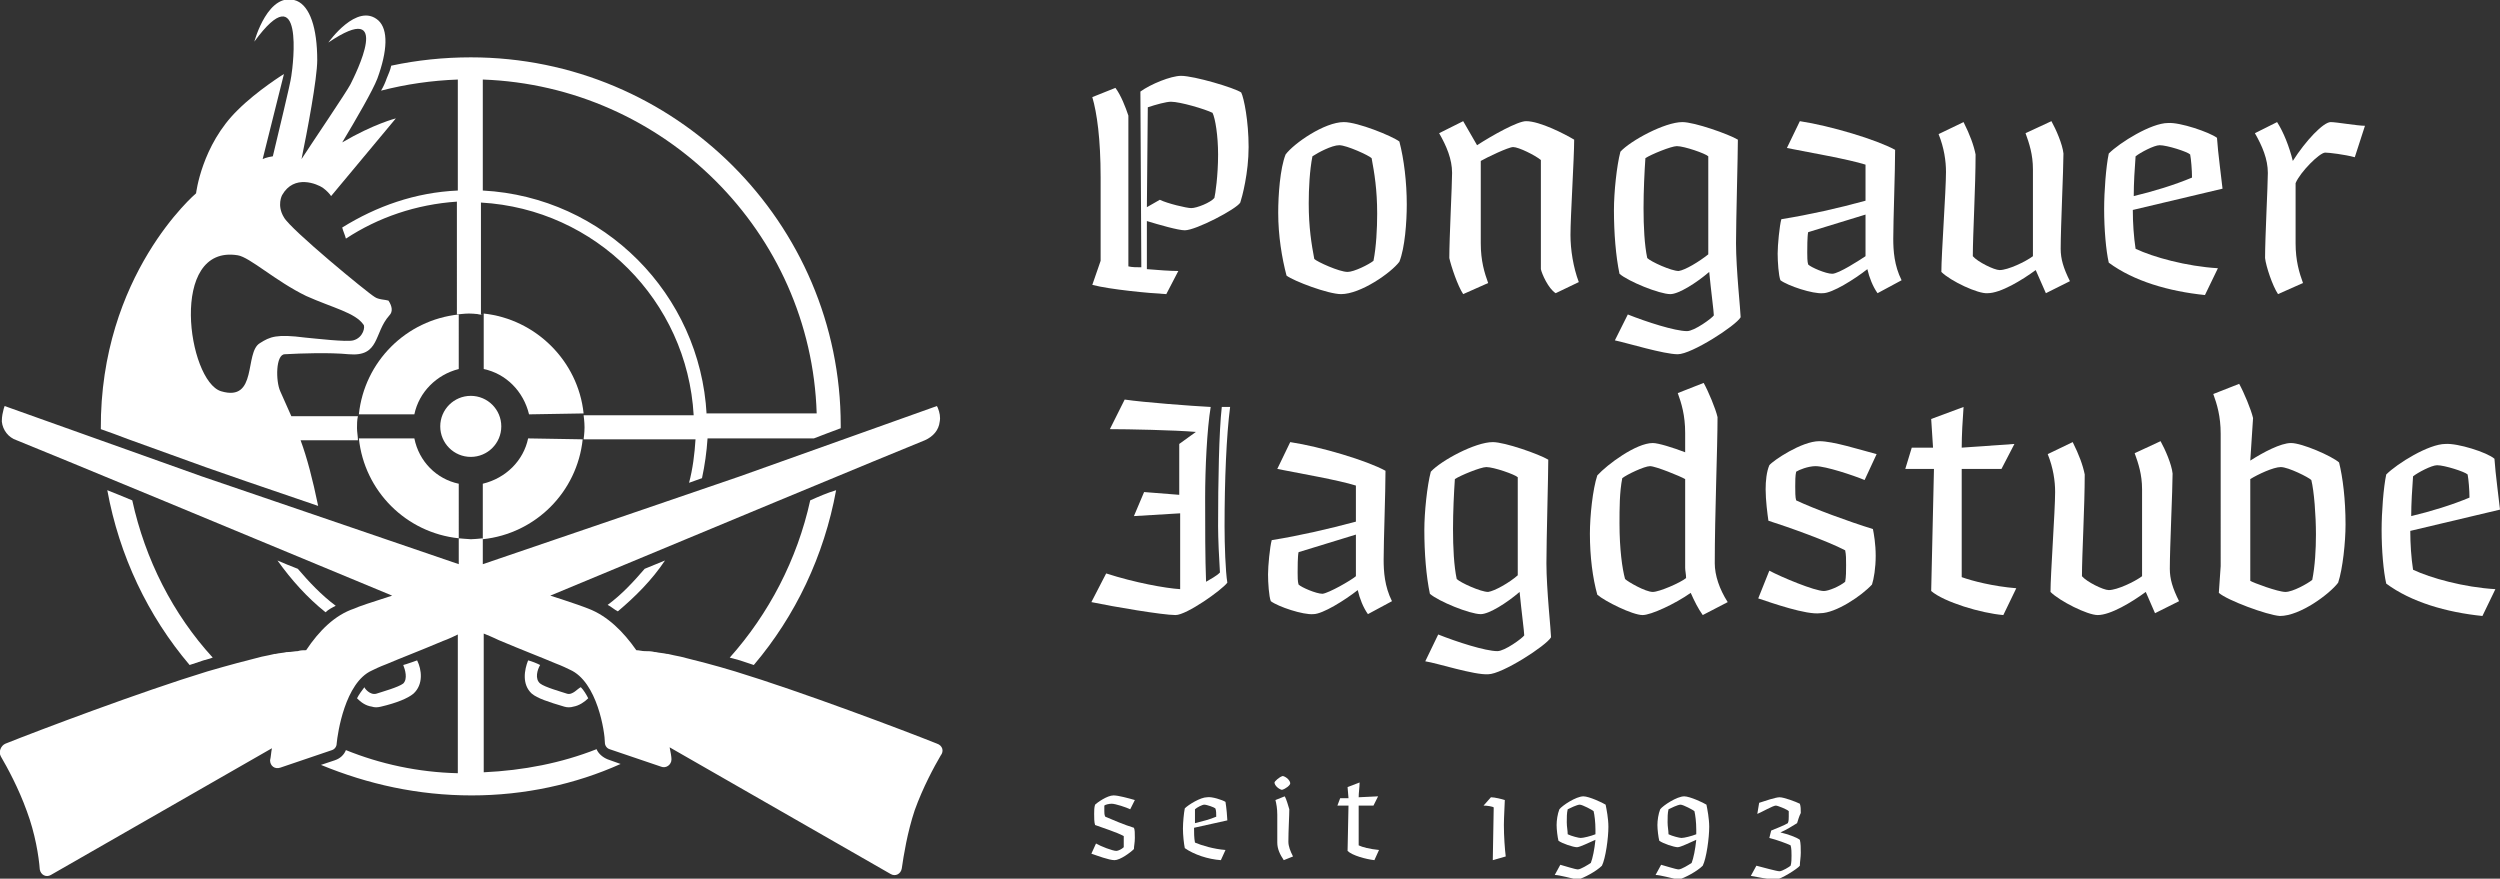 <?xml version="1.0" encoding="UTF-8"?> <!-- Generator: Adobe Illustrator 25.4.1, SVG Export Plug-In . SVG Version: 6.00 Build 0) --> <svg xmlns="http://www.w3.org/2000/svg" xmlns:xlink="http://www.w3.org/1999/xlink" version="1.1" id="Ebene_1" x="0px" y="0px" width="270.3px" height="95px" viewBox="0 0 270.3 95" style="enable-background:new 0 0 270.3 95;" xml:space="preserve"><rect x="0" y="0" width="270.3" height="95" fill="#333333" stroke="none"/> <style type="text/css"> .st0{fill:#FFFFFF;} </style> <g> <g> <g> <circle class="st0" cx="50.9" cy="46.1" r="3.3"></circle> <g> <path class="st0" d="M61.3,75c-0.6-0.2-2.4-0.7-2.9-1.1c-0.6-0.5-0.3-1.5,0-2c-0.4-0.2-0.9-0.4-1.3-0.5c-0.4,1-0.7,2.6,0.4,3.6 c0.6,0.5,1.8,0.9,3.5,1.4c0.3,0.1,0.7,0.1,1,0c0.6-0.1,1.2-0.5,1.6-0.9c-0.2-0.4-0.5-0.9-0.8-1.2C62.5,74.4,61.9,75.2,61.3,75z"></path> <path class="st0" d="M43.6,71.9c0.2,0.5,0.5,1.5,0,2c-0.5,0.4-2.3,0.9-2.9,1.1c-0.7,0.2-1.3-0.6-1.3-0.7 c-0.3,0.4-0.6,0.8-0.8,1.2c0.4,0.4,0.9,0.8,1.6,0.9c0.3,0.1,0.6,0.1,1,0c1.7-0.4,2.9-0.9,3.5-1.4c1.1-1,0.9-2.6,0.4-3.6 C44.5,71.6,44,71.8,43.6,71.9z"></path> </g> <g> <path class="st0" d="M20.5,71.9l1.5-0.5c0.4-0.1,0.7-0.2,1-0.3c-4.3-4.7-7.3-10.6-8.7-17c-1-0.4-1.9-0.8-2.7-1.1 C12.9,60.1,16,66.6,20.5,71.9z"></path> <path class="st0" d="M87.6,54.1c-1.4,6.4-4.5,12.3-8.7,17c0.4,0.1,0.7,0.2,1.1,0.3l1.5,0.5c4.5-5.3,7.6-11.8,8.9-18.9 C89.4,53.3,88.5,53.7,87.6,54.1z"></path> </g> <g> <path class="st0" d="M32.2,61.5c-0.8-0.3-1.5-0.6-2.2-0.9c1.5,2.1,3.2,4,5.2,5.6c0.3-0.3,0.7-0.5,1.1-0.7 C34.7,64.3,33.4,62.9,32.2,61.5z"></path> <path class="st0" d="M71.9,60.6c-0.7,0.3-1.5,0.6-2.2,0.9c-1.2,1.4-2.5,2.8-4,3.9c0.4,0.2,0.7,0.5,1.1,0.7 C68.7,64.5,70.5,62.7,71.9,60.6z"></path> </g> <polygon class="st0" points="11,46.8 13.6,46.8 13.6,46.8 "></polygon> </g> <path class="st0" d="M40.5,32.1c-0.7-0.4-9.1-7.3-9.8-8.6c-0.8-1.3-0.2-2.4-0.2-2.4c1.3-2.3,3.8-1.2,4.4-0.8 c0.4,0.3,0.7,0.6,0.9,0.9c0,0,0,0,0,0l7-8.4c0,0-2.4,0.6-5.8,2.6c1.5-2.5,3.3-5.6,3.8-6.9c1.1-3,1.2-5.3,0.1-6.3 c-2.3-2-5.4,2.4-5.4,2.4c7.1-4.8,2.9,3.5,2.4,4.5c-0.4,0.8-4.2,6.4-5.3,8.1c0,0,0,0,0,0c0.6-2.9,1.7-8.7,1.7-10.7 c0-3.5-0.8-5.8-2.2-6.4c-3.1-1.2-4.6,4.4-4.6,4.4c5.4-7.4,4.2,2.5,4,3.7c-0.1,0.9-1.4,6.1-2,8.7c-0.7,0.1-1.1,0.3-1.1,0.3L30.7,8 c0,0-2.9,1.8-5,3.9c-3.9,3.8-4.5,9-4.5,9s-10.4,8.8-10.3,25.5l1.4,0.5l0,0l1.6,0.6l8.3,3c1.4,0.5,6.3,2.2,12.2,4.2 c-0.6-2.9-1.2-5.2-1.9-7.1h6.2c0-0.4-0.1-0.9-0.1-1.3c0-0.4,0-0.9,0.1-1.3h-7.2c-0.4-0.9-0.8-1.8-1.2-2.7c-0.5-1.1-0.5-4,0.5-4 c1.8-0.1,4.8-0.2,6.9,0c3.4,0.3,2.7-2.3,4.4-4.2c0.4-0.4,0.3-1-0.1-1.6C41.7,32.4,40.9,32.4,40.5,32.1z M38.2,36.8 c-0.7,0.2-4.1-0.2-5.2-0.3c-3.1-0.4-3.8-0.1-4.9,0.6c-1.7,1-0.2,6.4-4.2,5.2c-3.6-1.1-5.7-15.9,1.8-14.7c1.3,0.2,4.1,2.8,7.4,4.4 c2.9,1.3,5.3,1.8,6.2,3.1C39.5,35.3,39.3,36.5,38.2,36.8z"></path> <g> <path class="st0" d="M52.2,58.3L52.2,58.3C52.2,58.3,52.2,58.3,52.2,58.3C52.2,58.3,52.2,58.3,52.2,58.3z"></path> <path class="st0" d="M57.1,47.4c-0.5,2.4-2.4,4.3-4.9,4.9v6c5.7-0.6,10.2-5.1,10.8-10.8L57.1,47.4L57.1,47.4z"></path> <path class="st0" d="M52.2,58.3c-0.4,0-0.8,0.1-1.2,0.1C51.4,58.3,51.8,58.3,52.2,58.3z"></path> </g> <g> <path class="st0" d="M49.6,52.3c-2.4-0.5-4.3-2.4-4.8-4.9h-6c0.6,5.7,5.1,10.2,10.8,10.8L49.6,52.3L49.6,52.3z"></path> <path class="st0" d="M49.7,58.3c0.4,0,0.8,0.1,1.2,0.1c-0.3,0-0.7,0-1,0C49.9,58.3,49.8,58.3,49.7,58.3z"></path> </g> <path class="st0" d="M101.3,80.4c-3.5-1.4-14.6-5.6-21.8-7.8l0,0c-2.3-0.7-4.3-1.2-5.9-1.6c0,0,0,0,0,0c-0.5-0.1-1-0.2-1.4-0.3 c0,0-0.1,0-0.1,0c-0.4-0.1-0.8-0.1-1.2-0.2c0,0-0.1,0-0.1,0c-0.4-0.1-0.7-0.1-1.1-0.1h0c-0.3,0-0.6-0.1-0.9-0.1 c-1.4-2-3.1-3.7-5.2-4.5c-0.5-0.2-1.9-0.7-4.1-1.4c14.4-6,37.5-15.6,40.5-16.8c0.9-0.4,1.5-1.1,1.6-2l0,0c0.1-0.5,0-1-0.2-1.5 l-0.1-0.2L80,51.5c-2.6,0.9-18.4,6.3-27.8,9.5v-2.8c0,0-0.9,0.1-1.3,0.1c-0.3,0-1.2-0.1-1.3-0.1V61c-9.4-3.2-25.1-8.6-27.8-9.5 L0.5,43.9l-0.1,0.3c-0.1,0.4-0.2,0.8-0.2,1.3l0,0.1c0.1,0.9,0.7,1.7,1.6,2C4.8,48.8,28,58.4,42.4,64.4c-2.2,0.7-3.7,1.2-4.1,1.4 c-2.1,0.7-3.8,2.4-5.2,4.5c-0.3,0-0.6,0-0.9,0.1h0c-0.3,0-0.7,0.1-1.1,0.1c0,0-0.1,0-0.1,0c-0.4,0.1-0.8,0.1-1.2,0.2 c0,0-0.1,0-0.1,0c-0.4,0.1-0.9,0.2-1.4,0.3c0,0,0,0,0,0c-1.6,0.4-3.5,0.9-5.9,1.6l0,0C15.2,74.8,4.1,79,0.6,80.4 c-0.5,0.2-0.8,0.9-0.5,1.4c0.7,1.2,1.9,3.4,2.8,5.9c0.9,2.4,1.3,4.9,1.4,6.3c0.1,0.6,0.7,0.9,1.2,0.6l23.9-13.7 c-0.1,0.5-0.1,0.9-0.2,1.3c0,0.6,0.5,1,1.1,0.8l5.6-1.9c0.3-0.1,0.5-0.4,0.5-0.7c0.1-1.1,0.9-6.6,3.8-7.9c0.2-0.1,0.8-0.4,1.6-0.7 l0,0c1.4-0.6,3.5-1.4,6.1-2.5c0,0,0.6-0.2,1.6-0.7v15c-4.3-0.1-8.4-1-12.1-2.5c-0.2,0.5-0.6,0.9-1.2,1.1l-1.5,0.5 C39.8,84.8,45.2,86,51,86c5.7,0,11.2-1.2,16.1-3.4l-1.4-0.5c-0.5-0.2-1-0.6-1.2-1.1c-3.8,1.5-7.9,2.3-12.2,2.5l0-15 c1,0.4,1.6,0.7,1.6,0.7c2.6,1.1,4.7,1.9,6.1,2.5l0,0c0.8,0.3,1.4,0.6,1.6,0.7c3,1.3,3.8,6.8,3.8,7.9c0,0.3,0.2,0.6,0.5,0.7 l5.6,1.9c0.5,0.2,1.1-0.2,1.1-0.8c0-0.3-0.1-0.8-0.2-1.3l23.9,13.7c0.5,0.3,1.1,0,1.2-0.6c0.2-1.4,0.6-3.9,1.4-6.3 c0.9-2.5,2.1-4.7,2.8-5.9C102.1,81.2,101.9,80.6,101.3,80.4z"></path> <g> <path class="st0" d="M52.2,34C52.2,34,52.2,34,52.2,34L52.2,34C52.2,34,52.2,34,52.2,34z"></path> <path class="st0" d="M63.1,44.7c-0.6-5.7-5.2-10.2-10.8-10.8v6c2.4,0.5,4.3,2.4,4.9,4.9L63.1,44.7C63.1,44.8,63.1,45.2,63.1,44.7 z"></path> <path class="st0" d="M52.2,34c-0.4,0-0.8-0.1-1.2-0.1C51.4,33.9,51.8,33.9,52.2,34z"></path> </g> <g> <path class="st0" d="M49.6,34c-5.7,0.6-10.2,5.1-10.8,10.8h6c0.5-2.4,2.4-4.3,4.8-4.9L49.6,34L49.6,34z"></path> </g> <path class="st0" d="M50.9,6.2c-2.9,0-5.8,0.3-8.6,0.9c-0.1,0.5-0.3,0.9-0.5,1.4c-0.1,0.3-0.3,0.8-0.6,1.3 c2.7-0.7,5.5-1.1,8.3-1.2v12c-4.6,0.2-8.8,1.7-12.5,4c0.1,0.4,0.3,0.8,0.4,1.2c3.5-2.3,7.6-3.7,12-4V34c0.1,0,0.8-0.1,1.3-0.1 c0.6,0,1.3,0.1,1.3,0.1l0-12.1c12.4,0.7,22.3,10.6,23,23H63.1c0,0,0.1,0.7,0.1,1.3c0,0.6-0.1,1.3-0.1,1.3h12.1 c-0.1,1.6-0.3,3.2-0.7,4.7c0.5-0.2,0.9-0.3,1.4-0.5c0.3-1.4,0.5-2.8,0.6-4.3H88l1.3-0.5l1.6-0.6c0-0.1,0-0.2,0-0.3 C90.9,24.1,73,6.2,50.9,6.2z M76.4,44.8c-0.7-13-11.1-23.5-24.2-24.2l0-12c19.6,0.7,35.5,16.5,36.1,36.1H76.4z"></path> </g> <g> <g> <g> <path class="st0" d="M118,92.3l0.5-1.1c0.5,0.3,1.8,0.8,2.2,0.8c0.2,0,0.6-0.2,0.8-0.4c0-0.2,0-0.4,0-0.6c0-0.3,0-0.4,0-0.6 c-0.7-0.4-2.3-0.9-3.1-1.2c-0.1-0.3-0.1-0.8-0.1-1.2c0-0.3,0-0.7,0.1-1c0.2-0.2,1.3-1,2-1c0.5,0,1.6,0.3,2.3,0.5l-0.5,1 c-0.4-0.2-1.6-0.6-2-0.6c-0.3,0-0.7,0.1-0.8,0.2c0,0.1,0,0.4,0,0.6c0,0.2,0,0.4,0.1,0.6c0.7,0.3,2.1,0.9,3.1,1.2 c0.1,0.2,0.1,0.6,0.1,1.1c0,0.5-0.1,0.9-0.1,1.2c-0.4,0.4-1.5,1.2-2.1,1.2C119.9,93,118.6,92.5,118,92.3z"></path> </g> <g> <path class="st0" d="M132.5,86.7c0.1,0.6,0.2,1.7,0.2,2l-3.6,0.8c0,0.5,0,1.1,0.1,1.6c0.7,0.3,2,0.7,3.3,0.8L132,93 c-1.4-0.1-2.9-0.6-3.9-1.3c-0.1-0.5-0.2-1.4-0.2-2.1c0-0.7,0.1-1.7,0.2-2.2c0.4-0.4,1.7-1.2,2.4-1.2 C131,86.1,132.2,86.5,132.5,86.7z M129.2,89c0.8-0.2,1.6-0.4,2.3-0.7c0-0.3,0-0.7-0.1-0.9c-0.1-0.1-0.9-0.4-1.2-0.4 c-0.2,0-0.8,0.3-1,0.5C129.2,87.9,129.2,88.5,129.2,89z"></path> </g> <g> <path class="st0" d="M138.7,83.9c0.4,0.1,0.8,0.5,0.8,0.8c0,0.2-0.5,0.6-0.9,0.7c-0.4-0.1-0.8-0.5-0.8-0.8 C137.8,84.5,138.3,84,138.7,83.9z M138.8,93c-0.4-0.6-0.7-1.2-0.7-1.9v-3c0-0.7-0.1-1.2-0.2-1.6l1-0.4c0.2,0.3,0.4,1.1,0.5,1.4 c0,0.7-0.1,2.3-0.1,3.5c0,0.5,0.2,1,0.5,1.6L138.8,93z"></path> </g> <g> <path class="st0" d="M144.9,86.3h0.9l-0.1-1.2l1.3-0.5c0,0.5-0.1,1.1-0.1,1.6l2.1-0.1l-0.5,1h-1.6v4.3c0.4,0.2,1.2,0.4,2.2,0.5 l-0.5,1.1c-0.9-0.1-2.4-0.5-2.9-1l0.1-4.9h-1.2L144.9,86.3z"></path> </g> <g> <path class="st0" d="M162.8,92.6l-1.4,0.4l0.1-5.7c-0.1-0.1-0.7-0.2-1.1-0.2l0.8-0.9c0.4,0,1.2,0.2,1.5,0.3 c0,0.3-0.1,1.9-0.1,2.7C162.6,90.4,162.7,91.8,162.8,92.6z"></path> </g> <g> <path class="st0" d="M168.1,94.6l0.6-1.1c0.4,0.1,1.6,0.5,1.9,0.5c0.3,0,1.1-0.5,1.4-0.7c0.2-0.5,0.4-1.5,0.5-2.5 c-0.7,0.3-1.7,0.8-2,0.8c-0.4,0-1.6-0.4-2-0.7c-0.1-0.4-0.2-1.2-0.2-1.7s0.1-1.2,0.3-1.7c0.3-0.4,1.8-1.4,2.6-1.4 c0.6,0,2.1,0.7,2.4,0.9c0.1,0.5,0.3,1.5,0.3,2.4c0,1.2-0.3,3.4-0.7,4.2c-0.6,0.6-1.9,1.3-2.6,1.5C170,95,168.6,94.6,168.1,94.6z M172.5,90.2c0-0.2,0-0.4,0-0.5c0-0.8-0.1-1.6-0.2-2c-0.1-0.1-1.2-0.7-1.5-0.7c-0.3,0-1.1,0.4-1.3,0.5c-0.1,0.4-0.1,0.9-0.1,1.4 s0.1,0.9,0.1,1.3c0.4,0.2,1.2,0.4,1.4,0.4C171.2,90.6,172,90.4,172.5,90.2z"></path> </g> <g> <path class="st0" d="M179,94.6l0.6-1.1c0.4,0.1,1.6,0.5,1.9,0.5c0.3,0,1.1-0.5,1.4-0.7c0.2-0.5,0.4-1.5,0.5-2.5 c-0.7,0.3-1.7,0.8-2,0.8c-0.4,0-1.6-0.4-2-0.7c-0.1-0.4-0.2-1.2-0.2-1.7s0.1-1.2,0.3-1.7c0.3-0.4,1.8-1.4,2.6-1.4 c0.6,0,2.1,0.7,2.4,0.9c0.1,0.5,0.3,1.5,0.3,2.4c0,1.2-0.3,3.4-0.7,4.2c-0.6,0.6-1.9,1.3-2.6,1.5C180.9,95,179.5,94.6,179,94.6z M183.4,90.2c0-0.2,0-0.4,0-0.5c0-0.8-0.1-1.6-0.2-2c-0.1-0.1-1.2-0.7-1.5-0.7c-0.3,0-1.1,0.4-1.3,0.5c-0.1,0.4-0.1,0.9-0.1,1.4 s0.1,0.9,0.1,1.3c0.4,0.2,1.2,0.4,1.4,0.4C182.1,90.6,182.9,90.4,183.4,90.2z"></path> </g> <g> <path class="st0" d="M194.3,89c-0.5,0.3-1.1,0.7-1.8,1c0.8,0.2,1.7,0.5,2.1,0.8c0.1,0.4,0.1,0.9,0.1,1.4c0,0.5-0.1,1-0.1,1.4 c-0.2,0.3-2.1,1.5-2.6,1.5c-0.6,0-2.2-0.3-2.7-0.4l0.6-1.1c0.8,0.2,2.2,0.6,2.5,0.6c0.3,0,1.1-0.5,1.2-0.6 c0.1-0.3,0.1-0.8,0.1-1.1c0-0.3,0-0.8-0.1-1.1c-0.4-0.2-1.5-0.6-2.3-0.8l0.2-0.8c0.5-0.2,1.5-0.6,1.8-0.8 c0.1-0.2,0.1-0.5,0.1-0.7c0-0.2,0-0.4,0-0.6c-0.2-0.2-1.2-0.6-1.4-0.6c-0.3,0-1.5,0.7-2,0.9l0.2-1.2c0.6-0.2,1.8-0.6,2.2-0.6 c0.5,0,1.8,0.5,2.2,0.7c0.1,0.3,0.1,0.6,0.1,1C194.5,88.3,194.4,88.7,194.3,89z"></path> </g> </g> <g> <g> <path class="st0" d="M118,65.1l1.6-3.1c3.1,1,6.4,1.6,8,1.7v-8.2l-5,0.3l1.1-2.6l3.8,0.3V48l1.8-1.3c-2.3-0.2-7.4-0.3-9.3-0.3 l1.6-3.2c2,0.3,7.3,0.7,9.3,0.8c-0.4,2.4-0.6,6.7-0.6,9.8c0,3.3,0,6.5,0.1,9.1c0.5-0.3,1.1-0.6,1.5-1c-0.1-1.5-0.2-3.8-0.2-5 c0-4.8,0.1-10.3,0.4-12.9h0.9c-0.4,3.1-0.6,7.9-0.6,12.9c0,2,0.1,4.9,0.3,6.1c-0.6,0.8-4.4,3.5-5.6,3.5 C125.7,66.5,120.4,65.6,118,65.1z"></path> <path class="st0" d="M137.4,65c-0.2-0.5-0.3-2-0.3-2.9c0-0.9,0.2-3,0.4-3.7c3.1-0.5,6.1-1.2,9.1-2v-3.9c-1.9-0.6-6-1.3-8.5-1.8 l1.4-2.9c3.3,0.5,8.3,2,10.3,3.1c0,2.4-0.2,7.6-0.2,9.6c0,1.3,0.1,2.9,0.9,4.5l-2.6,1.4c-0.5-0.7-0.9-1.7-1.1-2.6 c-1.4,1.1-3.8,2.6-4.8,2.6C140.9,66.5,138.2,65.6,137.4,65z M146.6,62.3v-4.5l-6.2,1.9c-0.1,0.4-0.1,1.8-0.1,2.2 c0,0.4,0,1,0.1,1.3c0.3,0.3,1.9,1,2.6,1C143.7,64.1,146,62.8,146.6,62.3z"></path> <path class="st0" d="M154.1,71.5l1.4-2.9c2,0.8,5.1,1.8,6.4,1.8c0.8,0,2.7-1.4,2.9-1.7c0-0.4-0.3-2.6-0.5-4.7 c-1.4,1.2-3.3,2.4-4.2,2.4c-1.2,0-4.6-1.4-5.5-2.2c-0.4-1.9-0.6-4.4-0.6-6.9c0-1.9,0.3-4.8,0.7-6.3c1.1-1.2,4.8-3.2,6.7-3.2 c1.3,0,5,1.3,6,1.9c0,1.7-0.2,8.8-0.2,11.2c0,2.8,0.5,7.4,0.5,8c-0.5,0.9-5.3,4-6.8,4C159.4,73,155.4,71.7,154.1,71.5z M164.1,62.2V51.6c-0.3-0.3-2.6-1.1-3.4-1.1c-0.6,0-2.8,0.9-3.4,1.3c-0.1,1.5-0.2,3.5-0.2,5.4c0,2,0.1,4,0.4,5.4 c0.4,0.4,2.6,1.4,3.4,1.4C161.6,63.9,163.2,63,164.1,62.2z"></path> <path class="st0" d="M172.7,64.3c-0.5-1.8-0.8-4.1-0.8-6.6c0-1.9,0.3-4.8,0.8-6.3c1.1-1.2,4.2-3.5,6-3.5c0.6,0,2.2,0.5,3.5,1 v-2.1c0-1.9-0.4-3.2-0.8-4.3l2.8-1.1c0.5,0.9,1.3,2.8,1.5,3.7c0,3.3-0.3,10.5-0.3,15.8c0,1.3,0.5,2.8,1.4,4.2l-2.7,1.4 c-0.5-0.7-0.9-1.5-1.3-2.4c-1.7,1.2-4.3,2.4-5.2,2.4C176.5,66.5,173.5,65,172.7,64.3z M182.3,62.5c0-0.4-0.1-0.8-0.1-1.1v-9.6 c-0.5-0.3-3.2-1.4-3.8-1.4s-2.5,0.9-3,1.3c-0.3,1.5-0.3,3.3-0.3,4.9c0,2.8,0.3,4.9,0.6,6c0.3,0.3,2.2,1.4,3,1.4 C179.4,64,181.7,63,182.3,62.5z"></path> <path class="st0" d="M190.1,64.7l1.2-3c1.3,0.7,4.9,2.2,5.9,2.2c0.5,0,1.7-0.5,2.3-1c0.1-0.5,0.1-1.2,0.1-1.8 c0-0.7,0-1.1-0.1-1.6c-1.9-1-6.1-2.5-8.3-3.2c-0.1-0.7-0.3-2.2-0.3-3.4c0-0.9,0.1-1.9,0.4-2.6c0.4-0.5,3.5-2.6,5.4-2.6 c1.5,0,4.3,0.9,6.2,1.4l-1.3,2.8c-1.2-0.5-4.2-1.5-5.3-1.5c-0.8,0-1.8,0.4-2.1,0.6c-0.1,0.4-0.1,1.1-0.1,1.6 c0,0.5,0,1.2,0.1,1.5c1.9,0.9,5.7,2.3,8.3,3.1c0.1,0.5,0.3,1.6,0.3,2.9c0,1.3-0.2,2.5-0.4,3.1c-1.1,1.2-3.9,3.1-5.6,3.1 C195.3,66.5,191.6,65.2,190.1,64.7z"></path> <path class="st0" d="M206.7,48.4h2.3l-0.2-3.1l3.5-1.3c-0.1,1.4-0.2,3-0.2,4.4l5.7-0.4l-1.4,2.7h-4.3v11.7 c1.1,0.4,3.4,1,5.9,1.2l-1.4,2.9c-2.4-0.2-6.4-1.4-7.8-2.6l0.3-13.2h-3.1L206.7,48.4z"></path> <path class="st0" d="M221.7,64c0-1.9,0.5-8.8,0.5-10.8c0-1.2-0.2-2.6-0.8-4.1l2.7-1.3c0.7,1.4,1.1,2.5,1.3,3.5 c0,3.5-0.3,8.7-0.3,11c0.5,0.6,2.3,1.5,2.9,1.5c0.9,0,2.8-0.9,3.6-1.5v-9.4c0-1.6-0.4-2.8-0.8-3.9l2.8-1.3 c0.5,0.9,1.2,2.5,1.3,3.5c0,1.7-0.3,8-0.3,10.3c0,1.1,0.3,2.1,1,3.5l-2.6,1.3L232,64c-1.5,1.1-3.8,2.5-5.2,2.5 C225.7,66.5,222.7,65,221.7,64z"></path> <path class="st0" d="M239.9,64.1l0.2-2.9V46.9c0-1.9-0.4-3.2-0.8-4.3l2.8-1.1c0.5,0.9,1.3,2.8,1.5,3.7l-0.3,4.6 c1.4-0.9,3.3-1.9,4.4-1.9c1.2,0,4.4,1.4,5.2,2.1c0.4,1.6,0.7,4,0.7,6.7c0,1.9-0.3,4.8-0.8,6.3c-0.9,1.2-4.1,3.6-6.3,3.6 C245.1,66.5,240.8,64.9,239.9,64.1z M243.3,51.8v11c0.3,0.2,3,1.2,3.8,1.2c0.8,0,2.4-0.9,2.9-1.3c0.3-1.5,0.4-3.3,0.4-4.9 c0-2.1-0.2-4.7-0.5-5.9c-0.3-0.3-2.5-1.4-3.3-1.4C245.8,50.5,244.1,51.3,243.3,51.8z"></path> <path class="st0" d="M269.7,49.6c0.1,1.6,0.5,4.5,0.6,5.5l-9.7,2.3c0,1.4,0.1,2.9,0.3,4.2c1.9,0.9,5.5,1.9,8.9,2.1l-1.4,2.9 c-3.9-0.4-7.7-1.5-10.4-3.5c-0.3-1.3-0.5-3.6-0.5-5.8c0-1.9,0.2-4.6,0.5-6c1.2-1.2,4.6-3.3,6.4-3.3 C265.7,47.9,268.9,48.9,269.7,49.6z M260.7,55.8c2.1-0.5,4.4-1.2,6.3-2c0-0.8-0.1-2-0.2-2.5c-0.3-0.3-2.5-1-3.3-1 c-0.6,0-2.1,0.8-2.6,1.2C260.8,52.8,260.7,54.5,260.7,55.8z"></path> </g> <g> <path class="st0" d="M126.1,31.8c-1.9-0.1-6.1-0.5-8-1l0.9-2.6v-9c0-4.2-0.4-7-0.9-8.7l2.5-1c0.6,0.8,1.1,2.1,1.4,3v16.3 c0.4,0.1,0.9,0.1,1.4,0.1l-0.1-19c1.1-0.8,3.3-1.7,4.4-1.7c1.4,0,5.8,1.3,6.5,1.8c0.3,0.6,0.8,3.1,0.8,5.9s-0.7,5.4-0.9,6 c-0.4,0.7-4.8,3-6,3c-0.7,0-2.8-0.6-4.1-1l0,5.2c1.2,0.1,2.5,0.2,3.4,0.2L126.1,31.8z M124.1,11.6L124,22.4l1.4-0.8 c0.8,0.4,2.9,0.9,3.4,0.9c0.6,0,2.1-0.6,2.5-1.1c0.1-0.4,0.4-2.4,0.4-4.7c0-2-0.3-3.9-0.6-4.5c-0.8-0.4-3.5-1.2-4.5-1.2 C126.1,11,125,11.3,124.1,11.6z"></path> <path class="st0" d="M139.1,29.8c-0.5-1.9-0.9-4.3-0.9-6.8c0-1.9,0.2-4.8,0.8-6.3c0.9-1.2,4.2-3.5,6.3-3.5c1.5,0,5.2,1.5,6,2.1 c0.5,1.9,0.8,4.4,0.8,6.8c0,1.9-0.2,4.7-0.8,6.2c-0.9,1.2-4.2,3.5-6.3,3.5C143.6,31.8,139.9,30.4,139.1,29.8z M148.5,28.2 c0.3-1.5,0.4-3.5,0.4-5.1c0-2.6-0.3-4.4-0.6-6c-0.3-0.3-2.7-1.4-3.5-1.4c-0.8,0-2.3,0.8-2.9,1.2c-0.3,1.5-0.4,3.5-0.4,5.1 c0,2.6,0.3,4.4,0.6,6c0.3,0.3,2.7,1.4,3.6,1.4C146.4,29.4,148,28.6,148.5,28.2z"></path> <path class="st0" d="M166.6,29.1V17.3c-0.6-0.5-2.4-1.4-3-1.4c-0.5,0-2.8,1.1-3.5,1.5v8.9c0,1.9,0.4,3.2,0.8,4.3l-2.7,1.2 c-0.6-0.9-1.3-3-1.5-3.9c0-2.2,0.3-7.9,0.3-9.2c0-1.5-0.6-2.9-1.4-4.3l2.6-1.3l1.5,2.6c1.7-1.1,4.4-2.6,5.3-2.6 c1.5,0,4.2,1.4,5.2,2c0,2-0.4,8.3-0.4,10.3c0,1.6,0.3,3.5,0.9,5.1l-2.5,1.2C167.4,31.2,166.7,29.6,166.6,29.1z"></path> <path class="st0" d="M174.6,36.8L176,34c2,0.8,5.1,1.8,6.4,1.8c0.8,0,2.7-1.4,2.9-1.7c0-0.4-0.3-2.6-0.5-4.7 c-1.4,1.2-3.3,2.4-4.2,2.4c-1.2,0-4.6-1.4-5.5-2.2c-0.4-1.9-0.6-4.4-0.6-6.9c0-1.9,0.3-4.8,0.7-6.3c1.1-1.2,4.8-3.2,6.7-3.2 c1.3,0,5,1.3,6,1.9c0,1.7-0.2,8.8-0.2,11.2c0,2.8,0.5,7.4,0.5,8c-0.5,0.9-5.3,4-6.8,4C179.9,38.3,176,37.1,174.6,36.8z M184.7,27.5V16.9c-0.3-0.3-2.6-1.1-3.4-1.1c-0.6,0-2.8,0.9-3.4,1.3c-0.1,1.5-0.2,3.5-0.2,5.4c0,2,0.1,4,0.4,5.4 c0.4,0.4,2.6,1.4,3.4,1.4C182.2,29.2,183.7,28.3,184.7,27.5z"></path> <path class="st0" d="M192.5,30.3c-0.2-0.5-0.3-2-0.3-2.9c0-0.9,0.2-3,0.4-3.7c3.1-0.5,6.2-1.2,9.1-2v-3.9 c-1.9-0.6-6-1.3-8.5-1.8l1.4-2.9c3.3,0.5,8.3,2,10.3,3.1c0,2.4-0.2,7.6-0.2,9.6c0,1.3,0.1,2.9,0.9,4.5l-2.6,1.4 c-0.5-0.7-0.9-1.7-1.1-2.6c-1.4,1.1-3.8,2.6-4.8,2.6C196,31.8,193.3,30.9,192.5,30.3z M201.7,27.7v-4.5l-6.2,1.9 c-0.1,0.4-0.1,1.8-0.1,2.2c0,0.4,0,1,0.1,1.3c0.3,0.3,1.9,1,2.6,1S201.1,28.1,201.7,27.7z"></path> <path class="st0" d="M209.9,29.4c0-1.9,0.5-8.8,0.5-10.8c0-1.2-0.2-2.6-0.8-4.1l2.7-1.3c0.7,1.4,1.1,2.5,1.3,3.5 c0,3.5-0.3,8.7-0.3,11c0.5,0.6,2.3,1.5,2.9,1.5c0.9,0,2.8-0.9,3.6-1.5v-9.4c0-1.6-0.4-2.8-0.8-3.9l2.8-1.3 c0.5,0.9,1.2,2.5,1.3,3.5c0,1.7-0.3,8-0.3,10.3c0,1.1,0.3,2.1,1,3.5l-2.6,1.3l-1.1-2.5c-1.5,1.1-3.8,2.5-5.2,2.5 C213.9,31.8,210.9,30.4,209.9,29.4z"></path> <path class="st0" d="M239.7,14.9c0.1,1.6,0.5,4.5,0.6,5.5l-9.7,2.3c0,1.4,0.1,2.9,0.3,4.2c1.9,0.9,5.5,1.9,8.9,2.1l-1.4,2.9 c-3.9-0.4-7.7-1.5-10.4-3.5c-0.3-1.3-0.5-3.6-0.5-5.8c0-1.9,0.2-4.6,0.5-6c1.2-1.2,4.6-3.3,6.4-3.3 C235.7,13.2,238.9,14.3,239.7,14.9z M230.7,21.2c2.1-0.5,4.4-1.2,6.3-2c0-0.8-0.1-2-0.2-2.5c-0.3-0.3-2.5-1-3.3-1 c-0.6,0-2.1,0.8-2.6,1.2C230.8,18.2,230.7,19.8,230.7,21.2z"></path> <path class="st0" d="M246.2,13.2c0.7,1.1,1.3,2.6,1.7,4.2c1.4-2.2,3.3-4.2,4.1-4.2c0.6,0,2.9,0.4,3.7,0.4l-1.1,3.4 c-1.1-0.3-2.8-0.5-3.2-0.5c-0.6,0-2.7,2.1-3.2,3.3v6.5c0,1.9,0.4,3.2,0.8,4.3l-2.7,1.2c-0.6-0.9-1.3-3-1.4-3.9 c0-2.2,0.3-7.9,0.3-9.2c0-1.5-0.6-2.9-1.4-4.3L246.2,13.2z"></path> </g> </g> </g> </g> </svg> 